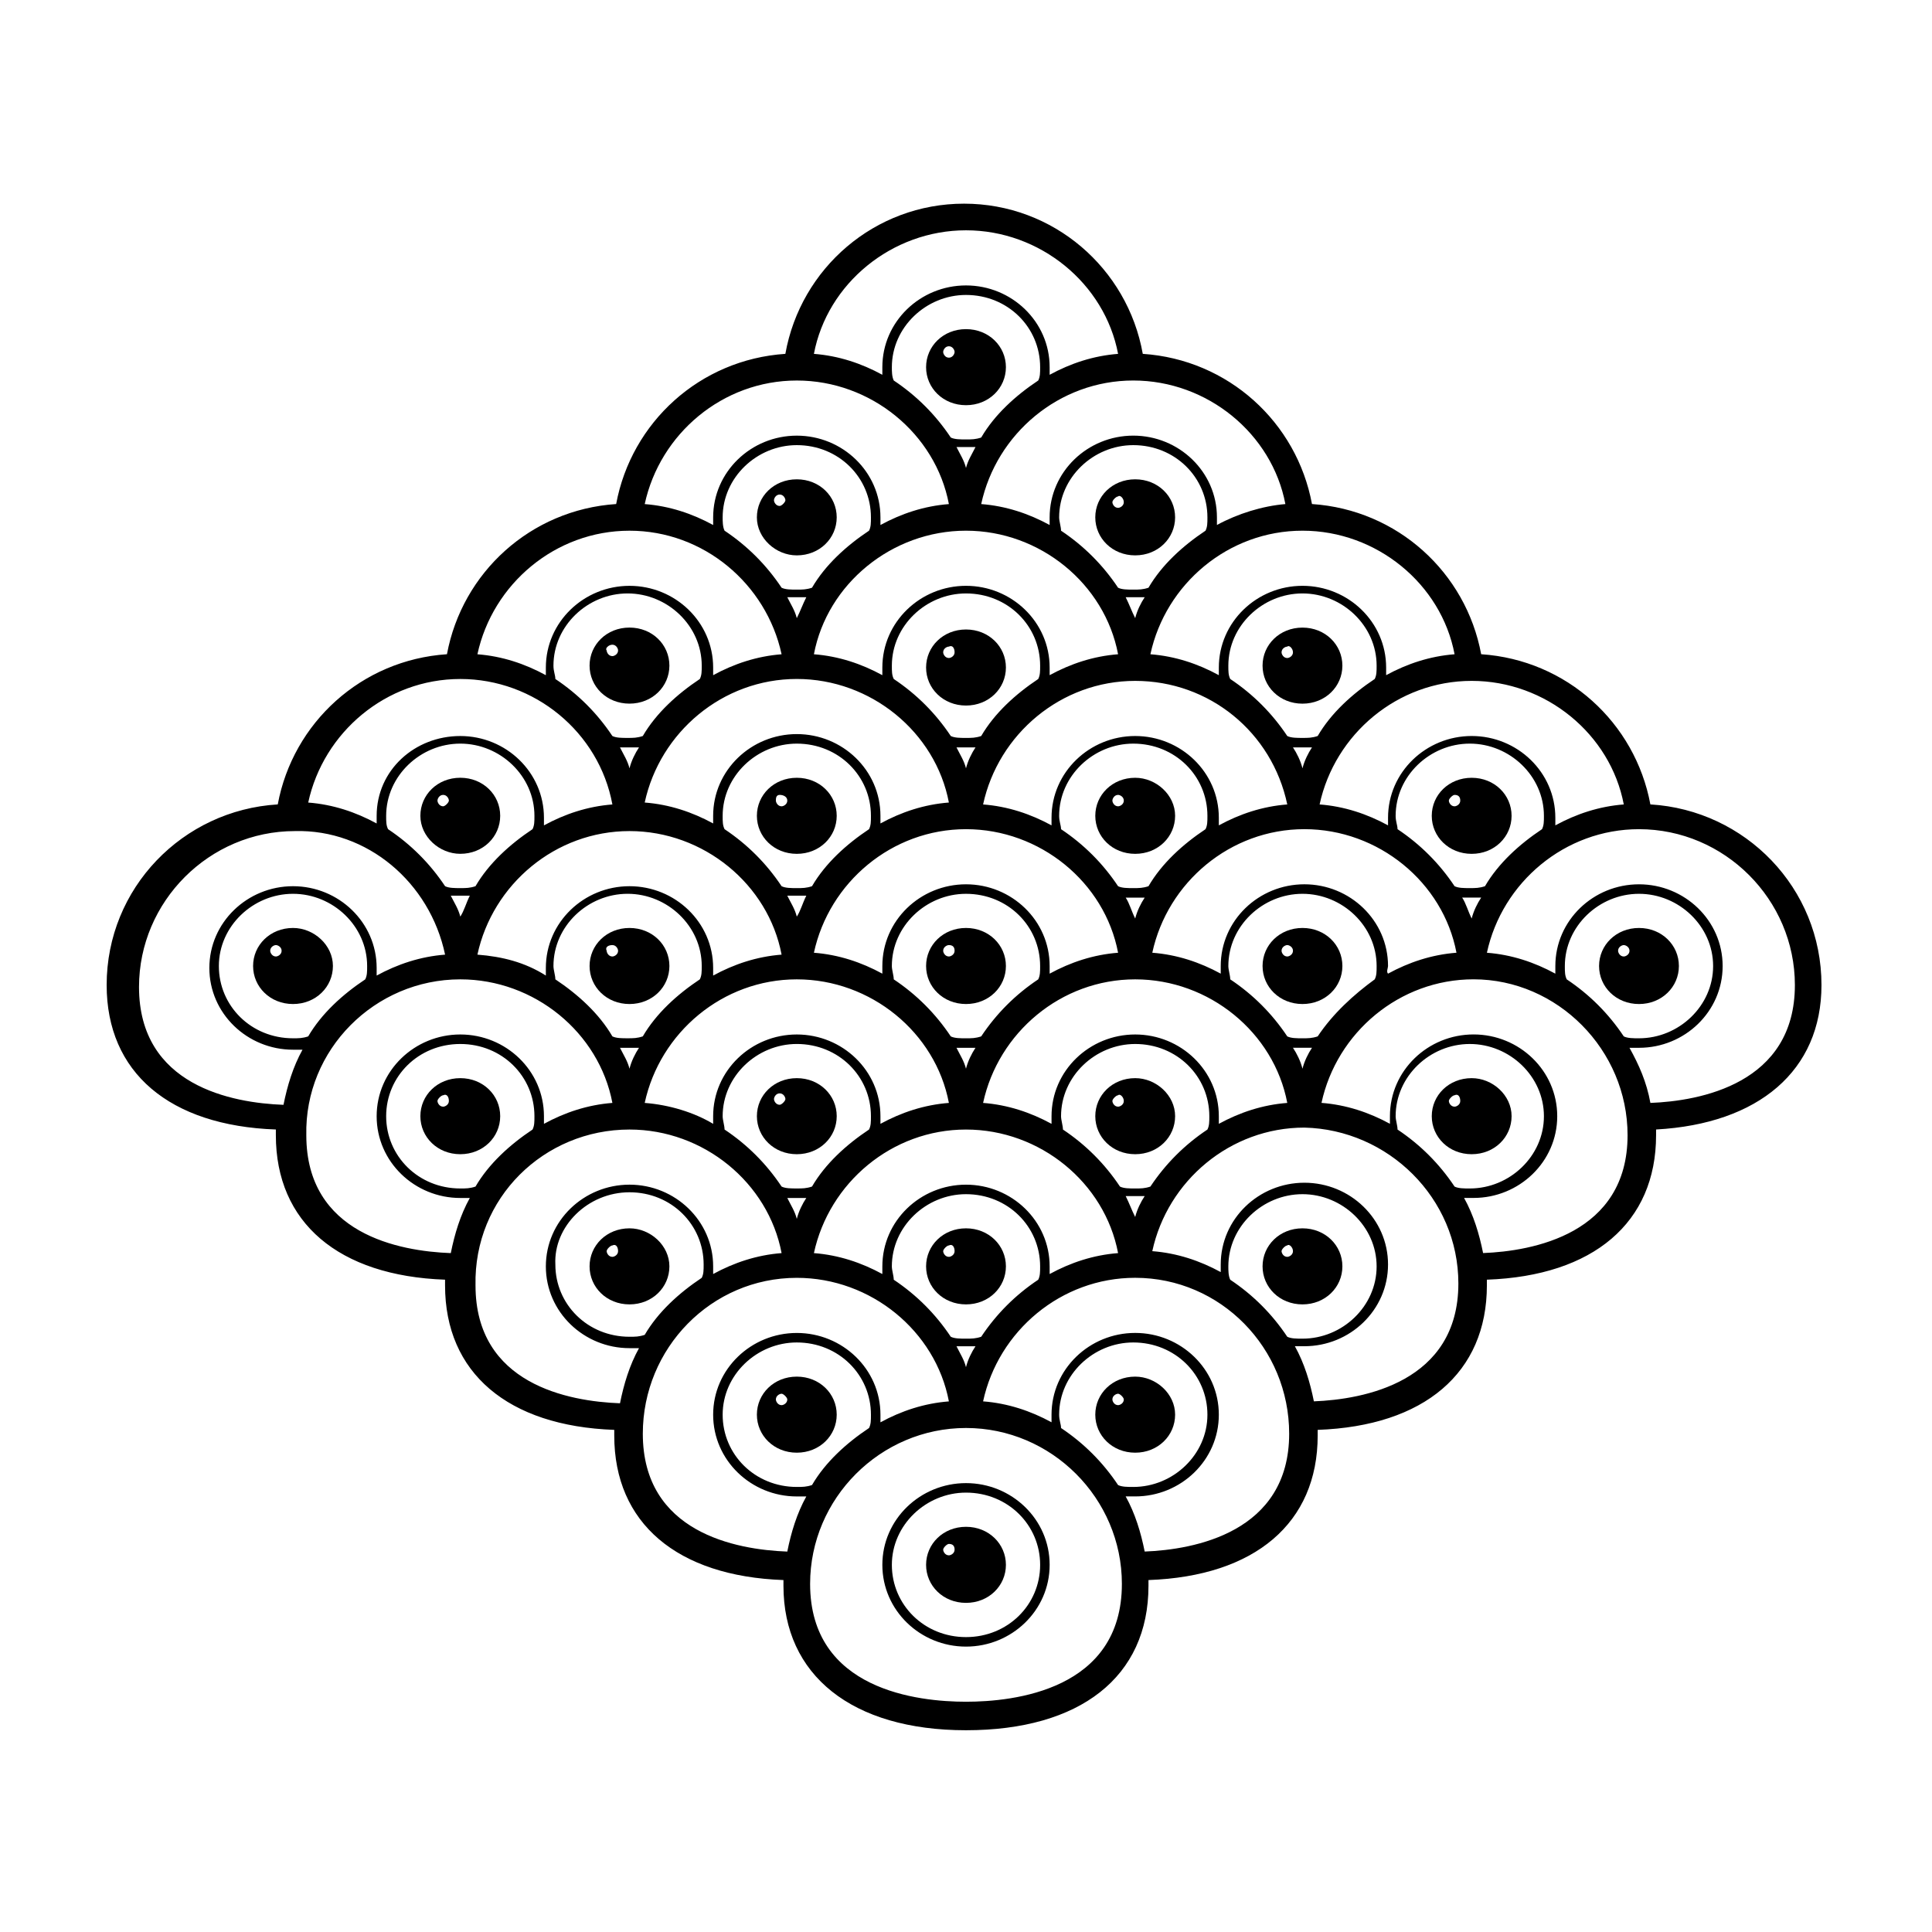 <?xml version="1.0" encoding="UTF-8"?>
<!-- The Best Svg Icon site in the world: iconSvg.co, Visit us! https://iconsvg.co -->
<svg fill="#000000" width="800px" height="800px" version="1.1" viewBox="144 144 512 512" xmlns="http://www.w3.org/2000/svg">
 <g>
  <path d="m626.71 405.04c0-25.695-20.152-46.352-45.344-47.863-4.031-21.664-22.168-38.289-44.84-39.801-4.031-21.664-22.168-38.289-44.84-39.801-4.031-21.664-22.168-38.289-44.84-39.801-4.031-22.672-23.68-39.801-47.359-39.801-23.68 0-43.328 17.129-47.359 39.801-22.672 1.512-40.809 18.137-44.84 39.801-22.672 1.512-40.809 18.137-44.84 39.801-22.672 1.512-40.809 18.137-44.84 39.801-25.191 1.512-45.344 22.168-45.344 47.863 0 23.176 16.625 37.281 44.84 38.289v1.512c0 23.176 16.625 37.281 44.84 38.289v1.512c0 23.176 16.625 37.281 44.84 38.289v1.512c0 23.176 16.625 37.281 44.84 38.289v1.512c0 23.68 18.137 38.289 48.367 38.289 30.23 0 48.367-14.105 48.367-38.289v-1.512c28.215-1.008 44.84-15.113 44.84-38.289v-1.512c28.215-1.008 44.84-15.113 44.84-38.289v-1.512c28.215-1.008 44.84-15.113 44.84-38.289v-1.512c27.207-1.508 43.832-15.617 43.832-38.289zm-51.387 39.801c0 26.199-25.191 30.73-38.289 31.234-1.008-5.039-2.519-10.078-5.039-14.609h2.519c12.09 0 22.168-9.574 22.168-21.664s-10.078-21.664-22.168-21.664-22.168 9.574-22.168 21.664v2.016c-5.543-3.023-11.586-5.039-18.137-5.543 4.031-18.641 20.656-32.746 40.305-32.746 22.168 0 40.809 18.645 40.809 41.312zm-44.84 39.297c0 26.199-25.191 30.73-38.289 31.234-1.008-5.039-2.519-10.078-5.039-14.609h2.519c12.09 0 22.168-9.574 22.168-21.664s-10.078-21.664-22.168-21.664c-12.09 0-22.168 9.574-22.168 21.664v2.016c-5.543-3.023-11.586-5.039-18.137-5.543 4.031-18.641 20.656-32.746 40.305-32.746 22.168 0.504 40.809 18.645 40.809 41.312zm-44.84 39.805c0 26.199-25.191 30.73-38.289 31.234-1.008-5.039-2.519-10.078-5.039-14.609h2.519c12.09 0 22.168-9.574 22.168-21.664 0-12.09-10.078-21.664-22.168-21.664-12.09 0-22.168 9.574-22.168 21.664v2.016c-5.543-3.023-11.586-5.039-18.137-5.543 4.031-18.641 20.656-32.746 40.305-32.746 22.672 0 40.809 18.641 40.809 41.312zm-44.332 39.801c0 28.215-28.719 31.234-41.312 31.234s-41.312-3.023-41.312-31.234c0-22.672 18.641-41.312 41.312-41.312s41.312 18.641 41.312 41.312zm-41.312-358.71c19.648 0 36.777 14.105 40.305 32.746-6.551 0.504-12.594 2.519-18.137 5.543v-2.016c0-12.09-10.078-21.664-22.168-21.664s-22.168 9.574-22.168 21.664v2.016c-5.543-3.023-11.586-5.039-18.137-5.543 3.523-18.637 20.656-32.746 40.305-32.746zm158.7 194.98c0-10.578 9.07-19.145 19.648-19.145s19.648 8.566 19.648 19.145-9.07 19.145-19.648 19.145c-1.512 0-3.023 0-4.031-0.504-4.031-6.047-9.07-11.082-15.113-15.113-0.504-1.012-0.504-2.016-0.504-3.527zm-44.84 39.801c0-10.578 9.07-19.145 19.648-19.145 10.578 0 19.648 8.566 19.648 19.145s-9.07 19.145-19.648 19.145c-1.512 0-3.023 0-4.031-0.504-4.031-6.047-9.07-11.082-15.113-15.113 0-1.008-0.504-2.519-0.504-3.527zm-44.336 39.801c0-10.578 9.07-19.145 19.648-19.145s19.648 8.566 19.648 19.145c0 10.578-9.07 19.145-19.648 19.145-1.512 0-3.023 0-4.031-0.504-4.031-6.047-9.07-11.082-15.113-15.113-0.504-1.008-0.504-2.519-0.504-3.527zm-44.84 39.297c0-10.578 9.07-19.145 19.648-19.145 11.082 0 19.648 8.566 19.648 19.145 0 10.578-9.07 19.145-19.648 19.145-1.512 0-3.023 0-4.031-0.504-4.031-6.047-9.07-11.082-15.113-15.113 0-1.008-0.504-2.016-0.504-3.527zm-69.523-19.145c11.082 0 19.648 8.566 19.648 19.145 0 1.512 0 2.519-0.504 3.527-6.047 4.031-11.586 9.07-15.113 15.113-1.512 0.504-2.519 0.504-4.031 0.504-11.082 0-19.648-8.566-19.648-19.145 0-10.582 9.066-19.145 19.648-19.145zm-44.336-39.801c11.082 0 19.648 8.566 19.648 19.145 0 1.512 0 2.519-0.504 3.527-6.047 4.031-11.586 9.07-15.113 15.113-1.512 0.504-2.519 0.504-4.031 0.504-11.082 0-19.648-8.566-19.648-19.145-0.504-10.078 8.566-19.145 19.648-19.145zm-44.84-39.297c11.082 0 19.648 8.566 19.648 19.145 0 1.512 0 2.519-0.504 3.527-6.047 4.031-11.586 9.07-15.113 15.113-1.512 0.504-2.519 0.504-4.031 0.504-11.082 0-19.648-8.566-19.648-19.145 0-10.582 8.566-19.145 19.648-19.145zm-24.688-20.656c0 1.512 0 2.519-0.504 3.527-6.047 4.031-11.586 9.07-15.113 15.113-1.512 0.504-2.519 0.504-4.031 0.504-11.082 0-19.648-8.566-19.648-19.145s9.07-19.145 19.648-19.145c10.582 0 19.648 8.562 19.648 19.145zm5.039-39.801c0-10.578 9.07-19.145 19.648-19.145s19.648 8.566 19.648 19.145c0 1.512 0 2.519-0.504 3.527-6.047 4.031-11.586 9.07-15.113 15.113-1.512 0.504-2.519 0.504-4.031 0.504s-3.023 0-4.031-0.504c-4.031-6.047-9.07-11.082-15.113-15.113-0.504-1.012-0.504-2.016-0.504-3.527zm44.336-39.801c0-10.578 9.07-19.145 19.648-19.145 10.578 0 19.648 8.566 19.648 19.145 0 1.512 0 2.519-0.504 3.527-6.047 4.031-11.586 9.07-15.113 15.113-1.512 0.504-2.519 0.504-4.031 0.504-1.512 0-3.023 0-4.031-0.504-4.031-6.047-9.07-11.082-15.113-15.113 0-1.012-0.504-2.019-0.504-3.527zm44.84-39.301c0-10.578 9.07-19.145 19.648-19.145 11.082 0 19.648 8.566 19.648 19.145 0 1.512 0 2.519-0.504 3.527-6.047 4.031-11.586 9.07-15.113 15.113-1.512 0.504-2.519 0.504-4.031 0.504-1.512 0-3.023 0-4.031-0.504-4.031-6.047-9.07-11.082-15.113-15.113-0.504-1.008-0.504-2.519-0.504-3.527zm44.84-39.801c0-10.578 9.07-19.145 19.648-19.145 11.082 0 19.648 8.566 19.648 19.145 0 1.512 0 2.519-0.504 3.527-6.047 4.031-11.586 9.07-15.113 15.113-1.512 0.504-2.519 0.504-4.031 0.504s-3.023 0-4.031-0.504c-4.031-6.047-9.07-11.082-15.113-15.113-0.504-1.008-0.504-2.519-0.504-3.527zm44.332 39.801c0-10.578 9.07-19.145 19.648-19.145 11.082 0 19.648 8.566 19.648 19.145 0 1.512 0 2.519-0.504 3.527-6.047 4.031-11.586 9.07-15.113 15.113-1.512 0.504-2.519 0.504-4.031 0.504s-3.023 0-4.031-0.504c-4.031-6.047-9.07-11.082-15.113-15.113 0-1.008-0.504-2.519-0.504-3.527zm44.84 39.301c0-10.578 9.07-19.145 19.648-19.145s19.648 8.566 19.648 19.145c0 1.512 0 2.519-0.504 3.527-6.047 4.031-11.586 9.07-15.113 15.113-1.512 0.504-2.519 0.504-4.031 0.504s-3.023 0-4.031-0.504c-4.031-6.047-9.07-11.082-15.113-15.113-0.504-1.012-0.504-2.019-0.504-3.527zm44.336 39.801c0-10.578 9.07-19.145 19.648-19.145 10.578 0 19.648 8.566 19.648 19.145 0 1.512 0 2.519-0.504 3.527-6.047 4.031-11.586 9.07-15.113 15.113-1.512 0.504-2.519 0.504-4.031 0.504-1.512 0-3.023 0-4.031-0.504-4.031-6.047-9.07-11.082-15.113-15.113 0-1.012-0.504-2.016-0.504-3.527zm-20.656 58.441c-1.512 0.504-2.519 0.504-4.031 0.504s-3.023 0-4.031-0.504c-4.031-6.047-9.07-11.082-15.113-15.113 0-1.008-0.504-2.519-0.504-3.527 0-10.578 9.07-19.145 19.648-19.145s19.648 8.566 19.648 19.145c0 1.512 0 2.519-0.504 3.527-5.539 4.027-11.082 9.066-15.113 15.113zm-44.336 39.801c-1.512 0.504-2.519 0.504-4.031 0.504-1.512 0-3.023 0-4.031-0.504-4.031-6.047-9.07-11.082-15.113-15.113 0-1.008-0.504-2.519-0.504-3.527 0-10.578 9.07-19.145 19.648-19.145 11.082 0 19.648 8.566 19.648 19.145 0 1.512 0 2.519-0.504 3.527-6.043 4.027-11.082 9.066-15.113 15.113zm-44.84 39.801c-1.512 0.504-2.519 0.504-4.031 0.504-1.512 0-3.023 0-4.031-0.504-4.031-6.047-9.07-11.082-15.113-15.113 0-1.008-0.504-2.519-0.504-3.527 0-10.578 9.07-19.145 19.648-19.145 11.082 0 19.648 8.566 19.648 19.145 0 1.512 0 2.519-0.504 3.527-6.043 4.027-11.082 9.066-15.113 15.113zm-1.512 2.519c-1.008 1.512-2.016 3.527-2.519 5.543-0.504-2.016-1.512-3.527-2.519-5.543h2.519 2.519zm19.652-21.16c0-12.09-10.078-21.664-22.168-21.664s-22.168 9.574-22.168 21.664v2.016c-5.543-3.023-11.586-5.039-18.137-5.543 4.031-18.641 20.656-32.746 40.305-32.746s36.777 14.105 40.305 32.746c-6.551 0.504-12.594 2.519-18.137 5.543v-2.016zm-86.152-36.277c0-1.008-0.504-2.519-0.504-3.527 0-10.578 9.07-19.145 19.648-19.145 11.082 0 19.648 8.566 19.648 19.145 0 1.512 0 2.519-0.504 3.527-6.047 4.031-11.586 9.07-15.113 15.113-1.512 0.504-2.519 0.504-4.031 0.504-1.512 0-3.023 0-4.031-0.504-4.031-6.043-9.07-11.082-15.113-15.113zm-44.84-39.801c0-1.008-0.504-2.519-0.504-3.527 0-10.578 9.07-19.145 19.648-19.145 10.578 0 19.648 8.566 19.648 19.145 0 1.512 0 2.519-0.504 3.527-6.047 4.031-11.586 9.07-15.113 15.113-1.512 0.504-2.519 0.504-4.031 0.504-1.512 0-3.023 0-4.031-0.504-3.527-6.043-9.066-11.082-15.113-15.113zm-25.191-16.625c-0.504-2.016-1.512-3.527-2.519-5.543h2.519 2.519c-1.008 2.016-1.512 4.031-2.519 5.543zm4.535 10.078c4.031-18.641 20.656-32.746 40.305-32.746 19.648 0 36.777 14.105 40.305 32.746-6.551 0.504-12.594 2.519-18.137 5.543v-2.016c0-12.09-10.078-21.664-22.168-21.664-12.09 0-22.168 9.574-22.168 21.664v2.016c-5.543-3.527-11.586-5.039-18.137-5.543zm129.48-112.35c19.648 0 36.777 14.105 40.305 32.746-6.551 0.504-12.594 2.519-18.137 5.543v-2.016c0-12.09-10.078-21.664-22.168-21.664s-22.168 9.574-22.168 21.664v2.016c-5.543-3.023-11.586-5.039-18.137-5.543 3.523-18.637 20.656-32.746 40.305-32.746zm-64.488 75.574c0-10.578 9.07-19.145 19.648-19.145 11.082 0 19.648 8.566 19.648 19.145 0 1.512 0 2.519-0.504 3.527-6.047 4.031-11.586 9.07-15.113 15.113-1.512 0.504-2.519 0.504-4.031 0.504-1.512 0-3.023 0-4.031-0.504-4.031-6.047-9.07-11.082-15.113-15.113-0.504-1.012-0.504-2.016-0.504-3.527zm44.84-39.801c0-10.578 9.07-19.145 19.648-19.145 11.082 0 19.648 8.566 19.648 19.145 0 1.512 0 2.519-0.504 3.527-6.047 4.031-11.586 9.07-15.113 15.113-1.512 0.504-2.519 0.504-4.031 0.504s-3.023 0-4.031-0.504c-4.031-6.047-9.07-11.082-15.113-15.113-0.504-1.012-0.504-2.019-0.504-3.527zm44.332 39.801c0-10.578 9.07-19.145 19.648-19.145 11.082 0 19.648 8.566 19.648 19.145 0 1.512 0 2.519-0.504 3.527-6.047 4.031-11.586 9.07-15.113 15.113-1.512 0.504-2.519 0.504-4.031 0.504s-3.023 0-4.031-0.504c-4.031-6.047-9.07-11.082-15.113-15.113 0-1.012-0.504-2.016-0.504-3.527zm-20.656 58.441c-1.512 0.504-2.519 0.504-4.031 0.504-1.512 0-3.023 0-4.031-0.504-4.031-6.047-9.07-11.082-15.113-15.113 0-1.008-0.504-2.519-0.504-3.527 0-10.578 9.07-19.145 19.648-19.145 11.082 0 19.648 8.566 19.648 19.145 0 1.512 0 2.519-0.504 3.527-6.043 4.027-11.082 9.066-15.113 15.113zm-1.512 3.023c-1.008 1.512-2.016 3.527-2.519 5.543-0.504-2.016-1.512-3.527-2.519-5.543h2.519 2.519zm19.652-21.664c0-12.09-10.078-21.664-22.168-21.664s-22.168 9.574-22.168 21.664v2.016c-5.543-3.023-11.586-5.039-18.137-5.543 4.031-18.641 20.656-32.746 40.305-32.746s36.777 14.105 40.305 32.746c-6.551 0.504-12.594 2.519-18.137 5.543v-2.016zm-67.008-13.102c-0.504-2.016-1.512-3.527-2.519-5.543h2.519 2.519c-1.008 2.016-1.512 4.031-2.519 5.543zm87.16-5.035h2.519 2.519c-1.008 1.512-2.016 3.527-2.519 5.543-1.012-2.019-1.516-4.035-2.519-5.543zm-42.32-34.262c-0.504-2.016-1.512-3.527-2.519-5.543h2.519 2.519c-1.008 1.512-2.016 3.527-2.519 5.543zm86.652-5.543h2.519 2.519c-1.008 1.512-2.016 3.527-2.519 5.543-0.504-2.016-1.512-4.031-2.519-5.543zm-1.512 15.117c-6.551 0.504-12.594 2.519-18.137 5.543v-2.016c0-12.09-10.078-21.664-22.168-21.664-12.09 0-22.168 9.574-22.168 21.664v2.016c-5.543-3.023-11.586-5.039-18.137-5.543 4.031-18.641 20.656-32.746 40.305-32.746 19.648-0.004 36.277 13.602 40.305 32.746zm-42.82-54.918h2.519 2.519c-1.008 1.512-2.016 3.527-2.519 5.543-1.012-2.016-1.516-3.527-2.519-5.543zm-87.16 5.543c-0.504-2.016-1.512-3.527-2.519-5.543h2.519 2.519c-1.008 2.016-1.512 3.527-2.519 5.543zm0 16.121c19.648 0 36.777 14.105 40.305 32.746-6.551 0.504-12.594 2.519-18.137 5.543v-2.016c0-12.09-10.078-21.664-22.168-21.664s-22.168 9.574-22.168 21.664v2.016c-5.543-3.023-11.586-5.039-18.137-5.543 4.031-18.637 20.656-32.746 40.305-32.746zm-44.336 23.68c-0.504-2.016-1.512-3.527-2.519-5.543h2.519 2.519c-1.008 1.512-2.016 3.527-2.519 5.543zm0 74.062h2.519c-1.008 1.512-2.016 3.527-2.519 5.543-0.504-2.016-1.512-3.527-2.519-5.543h2.519zm4.031 14.609c4.031-18.641 20.656-32.746 40.305-32.746 19.648 0 36.777 14.105 40.305 32.746-6.551 0.504-12.594 2.519-18.137 5.543v-2.016c0-12.09-10.078-21.664-22.168-21.664s-22.168 9.574-22.168 21.664v2.016c-5.039-3.023-11.59-5.039-18.137-5.543zm40.305 25.191h2.519c-1.008 1.512-2.016 3.527-2.519 5.543-0.504-2.016-1.512-3.527-2.519-5.543h2.519zm87.16-0.504h2.519 2.519c-1.008 1.512-2.016 3.527-2.519 5.543-1.012-2.019-1.516-3.527-2.519-5.543zm24.684-21.16c0-12.09-10.078-21.664-22.168-21.664-12.09 0-22.168 9.574-22.168 21.664v2.016c-5.543-3.023-11.586-5.039-18.137-5.543 4.031-18.641 20.656-32.746 40.305-32.746 19.648 0 36.777 14.105 40.305 32.746-6.551 0.504-12.594 2.519-18.137 5.543v-2.016zm19.648-18.137h2.519 2.519c-1.008 1.512-2.016 3.527-2.519 5.543-0.504-2.019-1.512-4.035-2.519-5.543zm25.191-21.664c0-12.09-10.078-21.664-22.168-21.664-12.09 0-22.168 9.574-22.168 21.664v2.016c-5.543-3.023-11.586-5.039-18.137-5.543 4.031-18.641 20.656-32.746 40.305-32.746 19.648 0 36.777 14.105 40.305 32.746-6.551 0.504-12.594 2.519-18.137 5.543-0.504-0.504 0-1.512 0-2.016zm19.648-18.137h2.519 2.519c-1.008 1.512-2.016 3.527-2.519 5.543-1.008-2.019-1.512-4.035-2.519-5.543zm-131.49-113.86c-0.504-2.016-1.512-3.527-2.519-5.543h2.519 2.519c-1.008 2.016-2.016 3.527-2.519 5.543zm156.18 94.715v-2.016c0-12.09-10.078-21.664-22.168-21.664-12.09 0-22.168 9.574-22.168 21.664v2.016c-5.543-3.023-11.586-5.039-18.137-5.543 4.031-18.641 20.656-32.746 40.305-32.746 19.648 0 36.777 14.105 40.305 32.746-6.551 0.508-12.594 2.523-18.137 5.543zm-44.84-39.801v-2.016c0-12.09-10.078-21.664-22.168-21.664s-22.168 9.574-22.168 21.664v2.016c-5.543-3.023-11.586-5.039-18.137-5.543 4.031-18.641 20.656-32.746 40.305-32.746s36.777 14.105 40.305 32.746c-6.547 0.508-12.594 2.523-18.137 5.543zm-44.84-39.801v-2.016c0-12.09-10.078-21.664-22.168-21.664-12.09 0-22.168 9.574-22.168 21.664v2.016c-5.543-3.023-11.586-5.039-18.137-5.543 4.031-18.641 20.656-32.746 40.305-32.746 19.648 0 36.777 14.105 40.305 32.746-6.043 0.508-12.594 2.523-18.137 5.543zm-71.035-5.539c-6.551 0.504-12.594 2.519-18.137 5.543v-2.016c0-12.09-10.078-21.664-22.168-21.664s-22.168 9.574-22.168 21.664v2.016c-5.543-3.023-11.586-5.039-18.137-5.543 4.031-18.641 20.656-32.746 40.305-32.746 19.648-0.004 36.777 14.105 40.305 32.746zm-44.336 39.801c-6.551 0.504-12.594 2.519-18.137 5.543v-2.016c0-12.09-10.078-21.664-22.168-21.664-12.09 0-22.168 9.574-22.168 21.664v2.016c-5.543-3.023-11.586-5.039-18.137-5.543 4.031-18.641 20.656-32.746 40.305-32.746 19.648-0.004 36.273 14.105 40.305 32.746zm-44.84 39.801c-6.551 0.504-12.594 2.519-18.137 5.543v-2.016c0-12.09-10.078-21.664-22.168-21.664s-22.168 9.066-22.168 21.16v2.016c-5.543-3.023-11.586-5.039-18.137-5.543 4.031-18.641 20.656-32.746 40.305-32.746 19.648-0.004 36.777 14.105 40.305 33.25zm-44.336 39.801c-6.551 0.504-12.594 2.519-18.137 5.543v-2.016c0-12.09-10.078-21.664-22.168-21.664-12.09 0-22.168 9.574-22.168 21.664s10.078 21.664 22.168 21.664h2.519c-2.519 4.535-4.031 9.574-5.039 14.609-13.602-0.504-38.289-5.039-38.289-31.234 0-22.672 18.641-41.312 41.312-41.312 19.145-0.508 35.773 13.602 39.801 32.746zm4.031 6.547c19.648 0 36.777 14.105 40.305 32.746-6.551 0.504-12.594 2.519-18.137 5.543v-2.016c0-12.09-10.078-21.664-22.168-21.664-12.09 0.004-22.168 9.574-22.168 21.668 0 12.09 10.078 21.664 22.168 21.664h2.519c-2.519 4.535-4.031 9.574-5.039 14.609-13.602-0.504-38.289-5.039-38.289-31.234-0.504-22.672 18.137-41.316 40.809-41.316zm44.84 39.801c19.648 0 36.777 14.105 40.305 32.746-6.551 0.504-12.594 2.519-18.137 5.543v-2.016c0-12.09-10.078-21.664-22.168-21.664-12.09 0-22.168 9.574-22.168 21.664s10.078 21.664 22.168 21.664h2.519c-2.519 4.535-4.031 9.574-5.039 14.609-13.602-0.504-38.289-5.039-38.289-31.234-0.504-23.172 18.137-41.312 40.809-41.312zm44.336 39.301c19.648 0 36.777 14.105 40.305 32.746-6.551 0.504-12.594 2.519-18.137 5.543v-2.016c0-12.09-10.078-21.664-22.168-21.664s-22.168 9.574-22.168 21.664c0 12.09 10.078 21.664 22.168 21.664h2.519c-2.519 4.535-4.031 9.574-5.039 14.609-13.602-0.504-38.289-5.039-38.289-31.234 0-22.672 18.137-41.312 40.809-41.312zm220.67-60.961h2.519c12.09 0 22.168-9.574 22.168-21.664s-10.078-21.664-22.168-21.664c-12.094 0-22.168 9.57-22.168 21.664v2.016c-5.543-3.023-11.586-5.039-18.137-5.543 4.031-18.641 20.656-32.746 40.305-32.746 22.672 0 41.312 18.641 41.312 41.312 0 26.199-25.191 30.73-38.289 31.234-1.008-5.543-3.023-10.078-5.543-14.609z"/>
  <path d="m400 251.38c6.047 0 10.578-4.535 10.578-10.078s-4.535-10.078-10.578-10.078c-6.047 0-10.578 4.535-10.578 10.078-0.004 5.543 4.531 10.078 10.578 10.078zm-4.535-15.617c1.008 0 1.512 1.008 1.512 1.512 0 0.504-0.504 1.512-1.512 1.512-1.008 0-1.512-1.008-1.512-1.512 0-0.504 0.504-1.512 1.512-1.512z"/>
  <path d="m355.16 291.18c6.047 0 10.578-4.535 10.578-10.078 0-5.543-4.535-10.078-10.578-10.078-6.047 0-10.578 4.535-10.578 10.078-0.004 5.543 5.035 10.078 10.578 10.078zm-4.535-16.121c1.008 0 1.512 1.008 1.512 1.512s-1.008 1.512-1.512 1.512c-1.008 0-1.512-1.008-1.512-1.512s0.504-1.512 1.512-1.512z"/>
  <path d="m434.26 281.1c0 5.543 4.535 10.078 10.578 10.078 6.047 0 10.578-4.535 10.578-10.078 0-5.543-4.535-10.078-10.578-10.078-6.043 0.004-10.578 4.539-10.578 10.078zm7.559-4.027c0 1.008-1.008 1.512-1.512 1.512-1.008 0-1.512-1.008-1.512-1.512 0-0.504 1.008-1.512 1.512-1.512 0.504-0.504 1.512 0.504 1.512 1.512z"/>
  <path d="m310.82 330.47c6.047 0 10.578-4.535 10.578-10.078s-4.535-10.078-10.578-10.078c-6.047 0-10.578 4.535-10.578 10.078s4.531 10.078 10.578 10.078zm-4.535-15.617c1.008 0 1.512 1.008 1.512 1.512 0 1.008-1.008 1.512-1.512 1.512-1.008 0-1.512-1.008-1.512-1.512-0.504-0.504 0.504-1.512 1.512-1.512z"/>
  <path d="m400 310.82c-6.047 0-10.578 4.535-10.578 10.078 0 5.543 4.535 10.078 10.578 10.078 6.047 0 10.578-4.535 10.578-10.078 0-5.543-4.535-10.078-10.578-10.078zm-3.023 6.047c0 1.008-1.008 1.512-1.512 1.512-1.008 0-1.512-1.008-1.512-1.512 0-1.008 1.008-1.512 1.512-1.512 1.008-0.504 1.512 0.504 1.512 1.512z"/>
  <path d="m478.59 320.4c0 5.543 4.535 10.078 10.578 10.078 6.047 0 10.578-4.535 10.578-10.078 0-5.543-4.535-10.078-10.578-10.078s-10.578 4.535-10.578 10.078zm8.059-3.527c0 1.008-1.008 1.512-1.512 1.512-1.008 0-1.512-1.008-1.512-1.512 0-1.008 1.008-1.512 1.512-1.512 0.504-0.504 1.512 0.504 1.512 1.512z"/>
  <path d="m265.98 370.27c6.047 0 10.578-4.535 10.578-10.078 0-5.543-4.535-10.078-10.578-10.078-6.047 0-10.578 4.535-10.578 10.078 0 5.543 5.035 10.078 10.578 10.078zm-4.535-15.617c1.008 0 1.512 1.008 1.512 1.512 0 0.504-1.008 1.512-1.512 1.512-1.008 0-1.512-1.008-1.512-1.512 0.004-0.504 0.504-1.512 1.512-1.512z"/>
  <path d="m355.16 350.12c-6.047 0-10.578 4.535-10.578 10.078s4.535 10.078 10.578 10.078c6.047 0 10.578-4.535 10.578-10.078s-4.531-10.078-10.578-10.078zm-2.519 6.047c0 1.008-1.008 1.512-1.512 1.512-1.008 0-1.512-1.008-1.512-1.512 0-0.504 0-1.512 1.008-1.512s2.016 0.504 2.016 1.512z"/>
  <path d="m444.84 350.12c-6.047 0-10.578 4.535-10.578 10.078s4.535 10.078 10.578 10.078c6.047 0 10.578-4.535 10.578-10.078 0.004-5.543-5.035-10.078-10.578-10.078zm-3.019 6.047c0 1.008-1.008 1.512-1.512 1.512-1.008 0-1.512-1.008-1.512-1.512 0-0.504 0.504-1.512 1.512-1.512 0.504 0 1.512 0.504 1.512 1.512z"/>
  <path d="m523.43 360.2c0 5.543 4.535 10.078 10.578 10.078 6.047 0 10.578-4.535 10.578-10.078s-4.535-10.078-10.578-10.078c-6.047 0-10.578 4.535-10.578 10.078zm7.555-4.031c0 1.008-1.008 1.512-1.512 1.512-1.008 0-1.512-1.008-1.512-1.512 0-0.504 1.008-1.512 1.512-1.512 1.008 0 1.512 0.504 1.512 1.512z"/>
  <path d="m221.65 389.92c-6.047 0-10.578 4.535-10.578 10.078s4.535 10.078 10.578 10.078c6.047 0 10.578-4.535 10.578-10.078 0.004-5.543-5.035-10.078-10.578-10.078zm-3.019 6.047c0 1.008-1.008 1.512-1.512 1.512-1.008 0-1.512-1.008-1.512-1.512 0-1.008 1.008-1.512 1.512-1.512 0.504 0 1.512 0.504 1.512 1.512z"/>
  <path d="m321.4 400c0-5.543-4.535-10.078-10.578-10.078-6.047 0-10.578 4.535-10.578 10.078s4.535 10.078 10.578 10.078c6.047-0.004 10.578-4.539 10.578-10.078zm-15.113-5.543c1.008 0 1.512 1.008 1.512 1.512 0 1.008-1.008 1.512-1.512 1.512-1.008 0-1.512-1.008-1.512-1.512-0.504-1.008 0.504-1.512 1.512-1.512z"/>
  <path d="m400 389.92c-6.047 0-10.578 4.535-10.578 10.078s4.535 10.078 10.578 10.078c6.047 0 10.578-4.535 10.578-10.078s-4.535-10.078-10.578-10.078zm-3.023 6.047c0 1.008-1.008 1.512-1.512 1.512-1.008 0-1.512-1.008-1.512-1.512 0-1.008 1.008-1.512 1.512-1.512 1.008 0 1.512 0.504 1.512 1.512z"/>
  <path d="m489.17 389.92c-6.047 0-10.578 4.535-10.578 10.078s4.535 10.078 10.578 10.078c6.047 0 10.578-4.535 10.578-10.078 0.004-5.543-4.531-10.078-10.578-10.078zm-2.519 6.047c0 1.008-1.008 1.512-1.512 1.512-1.008 0-1.512-1.008-1.512-1.512 0-1.008 1.008-1.512 1.512-1.512s1.512 0.504 1.512 1.512z"/>
  <path d="m567.77 400c0 5.543 4.535 10.078 10.578 10.078 6.047 0 10.578-4.535 10.578-10.078s-4.535-10.078-10.578-10.078-10.578 4.535-10.578 10.078zm8.062-4.031c0 1.008-1.008 1.512-1.512 1.512-1.008 0-1.512-1.008-1.512-1.512 0-1.008 1.008-1.512 1.512-1.512s1.512 0.504 1.512 1.512z"/>
  <path d="m265.98 429.72c-6.047 0-10.578 4.535-10.578 10.078s4.535 10.078 10.578 10.078c6.047 0 10.578-4.535 10.578-10.078 0.004-5.543-4.531-10.078-10.578-10.078zm-3.023 6.047c0 1.008-1.008 1.512-1.512 1.512-1.008 0-1.512-1.008-1.512-1.512 0-0.504 1.008-1.512 1.512-1.512 1.008-0.504 1.512 0.504 1.512 1.512z"/>
  <path d="m365.74 439.8c0-5.543-4.535-10.078-10.578-10.078-6.047 0-10.578 4.535-10.578 10.078s4.535 10.078 10.578 10.078c6.047-0.004 10.578-4.539 10.578-10.078zm-15.113-6.047c1.008 0 1.512 1.008 1.512 1.512s-1.008 1.512-1.512 1.512c-1.008 0-1.512-1.008-1.512-1.512s0.504-1.512 1.512-1.512z"/>
  <path d="m444.84 429.72c-6.047 0-10.578 4.535-10.578 10.078s4.535 10.078 10.578 10.078c6.047 0 10.578-4.535 10.578-10.078 0.004-5.543-5.035-10.078-10.578-10.078zm-3.019 6.047c0 1.008-1.008 1.512-1.512 1.512-1.008 0-1.512-1.008-1.512-1.512 0-0.504 1.008-1.512 1.512-1.512 0.504-0.504 1.512 0.504 1.512 1.512z"/>
  <path d="m534.01 429.72c-6.047 0-10.578 4.535-10.578 10.078s4.535 10.078 10.578 10.078c6.047 0 10.578-4.535 10.578-10.078 0.004-5.543-5.035-10.078-10.578-10.078zm-3.023 6.047c0 1.008-1.008 1.512-1.512 1.512-1.008 0-1.512-1.008-1.512-1.512 0-0.504 1.008-1.512 1.512-1.512 1.008-0.504 1.512 0.504 1.512 1.512z"/>
  <path d="m310.82 469.52c-6.047 0-10.578 4.535-10.578 10.078 0 5.543 4.535 10.078 10.578 10.078 6.047 0 10.578-4.535 10.578-10.078 0-5.543-5.035-10.078-10.578-10.078zm-3.023 6.047c0 1.008-1.008 1.512-1.512 1.512-1.008 0-1.512-1.008-1.512-1.512 0-0.504 1.008-1.512 1.512-1.512 1.008-0.504 1.512 0.504 1.512 1.512z"/>
  <path d="m400 469.52c-6.047 0-10.578 4.535-10.578 10.078 0 5.543 4.535 10.078 10.578 10.078 6.047 0 10.578-4.535 10.578-10.078 0-5.543-4.535-10.078-10.578-10.078zm-3.023 6.047c0 1.008-1.008 1.512-1.512 1.512-1.008 0-1.512-1.008-1.512-1.512 0-0.504 1.008-1.512 1.512-1.512 1.008-0.504 1.512 0.504 1.512 1.512z"/>
  <path d="m489.17 469.52c-6.047 0-10.578 4.535-10.578 10.078 0 5.543 4.535 10.078 10.578 10.078 6.047 0 10.578-4.535 10.578-10.078 0.004-5.543-4.531-10.078-10.578-10.078zm-2.519 6.047c0 1.008-1.008 1.512-1.512 1.512-1.008 0-1.512-1.008-1.512-1.512 0-0.504 1.008-1.512 1.512-1.512 0.504-0.504 1.512 0.504 1.512 1.512z"/>
  <path d="m355.16 508.82c-6.047 0-10.578 4.535-10.578 10.078 0 5.543 4.535 10.078 10.578 10.078 6.047 0 10.578-4.535 10.578-10.078 0-5.543-4.531-10.078-10.578-10.078zm-2.519 6.047c0 1.008-1.008 1.512-1.512 1.512-1.008 0-1.512-1.008-1.512-1.512 0-1.008 1.008-1.512 1.512-1.512s1.512 1.008 1.512 1.512z"/>
  <path d="m444.84 508.82c-6.047 0-10.578 4.535-10.578 10.078 0 5.543 4.535 10.078 10.578 10.078 6.047 0 10.578-4.535 10.578-10.078 0.004-5.543-5.035-10.078-10.578-10.078zm-3.019 6.047c0 1.008-1.008 1.512-1.512 1.512-1.008 0-1.512-1.008-1.512-1.512 0-1.008 1.008-1.512 1.512-1.512 0.504 0 1.512 1.008 1.512 1.512z"/>
  <path d="m400 537.04c-12.09 0-22.168 9.574-22.168 21.664 0 12.09 10.078 21.664 22.168 21.664s22.168-9.574 22.168-21.664c0-12.094-10.078-21.664-22.168-21.664zm0 40.809c-11.082 0-19.648-8.566-19.648-19.145s9.07-19.145 19.648-19.145c11.082 0 19.648 8.566 19.648 19.145s-8.566 19.145-19.648 19.145z"/>
  <path d="m400 548.62c-6.047 0-10.578 4.535-10.578 10.078s4.535 10.078 10.578 10.078c6.047 0 10.578-4.535 10.578-10.078s-4.535-10.078-10.578-10.078zm-3.023 6.047c0 1.008-1.008 1.512-1.512 1.512-1.008 0-1.512-1.008-1.512-1.512 0-0.504 1.008-1.512 1.512-1.512 1.008 0 1.512 0.504 1.512 1.512z"/>
 </g>
</svg>